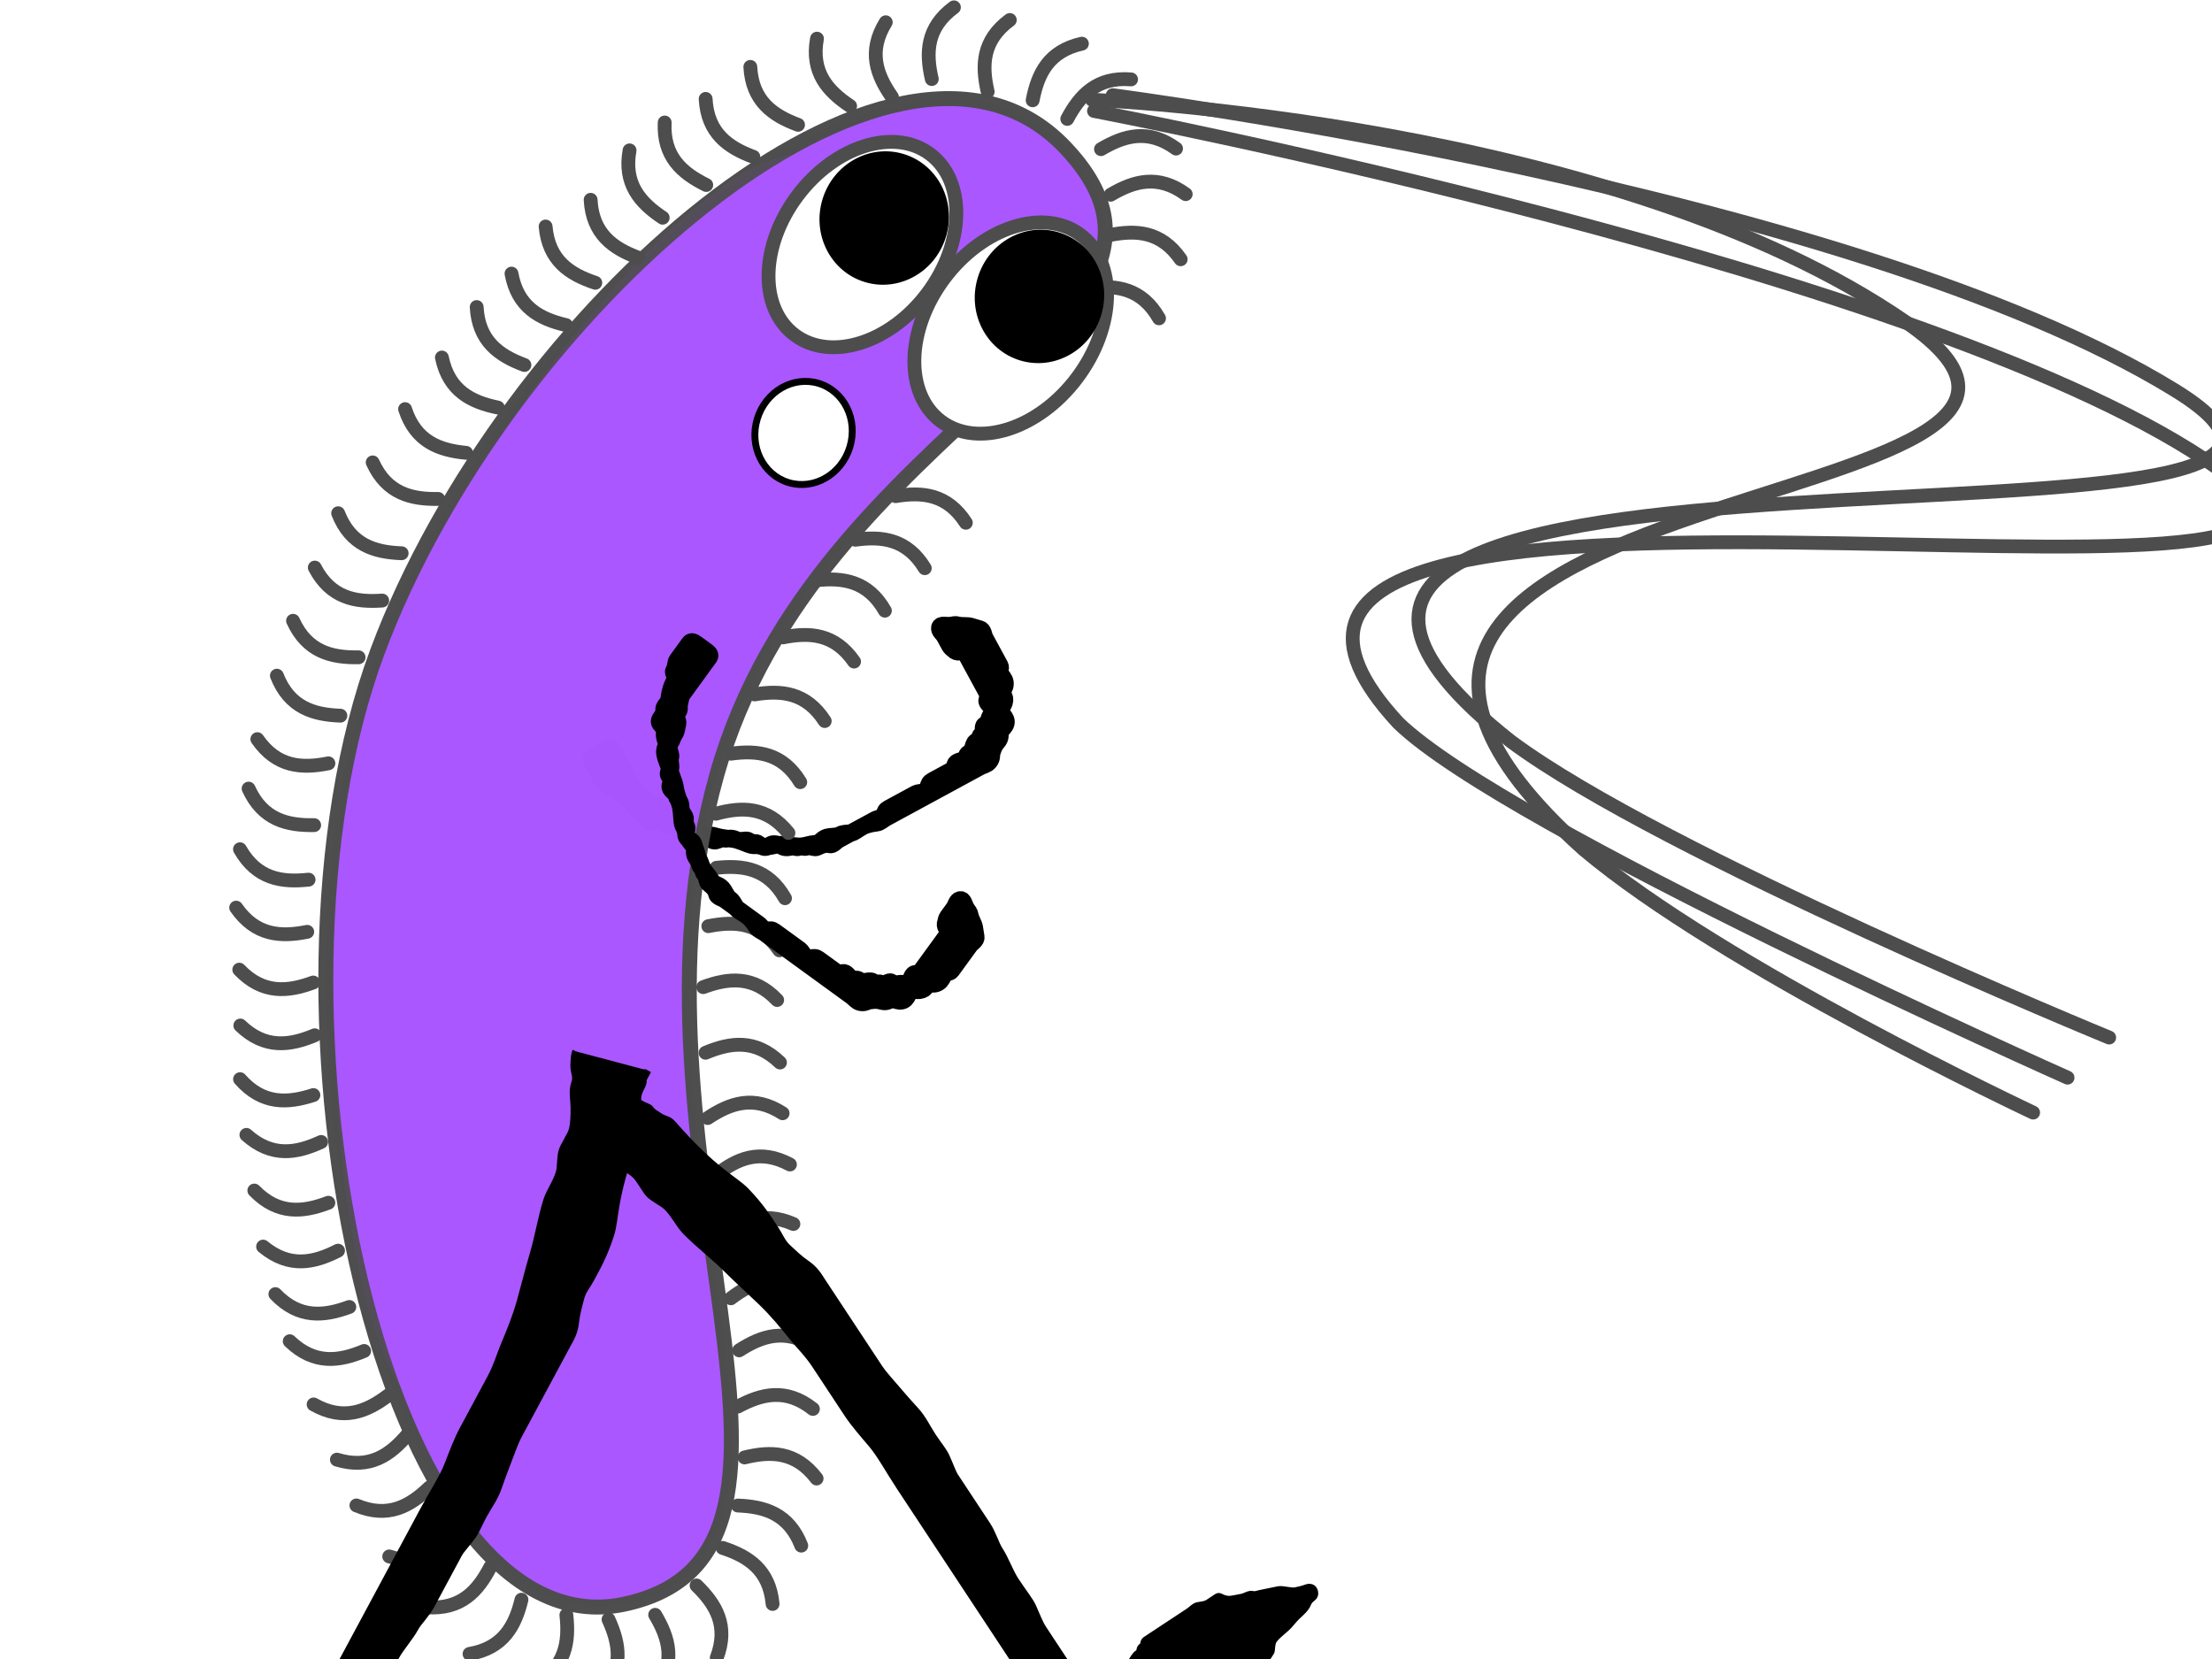 <?xml version="1.0"?><svg width="640" height="480" xmlns="http://www.w3.org/2000/svg">
 <title>modified funny yellow</title>
 <defs>
  <filter color-interpolation-filters="sRGB" id="filter6074" x="-0.337" width="1.674" y="-0.072" height="1.145">
   <feGaussianBlur stdDeviation="4.593" id="feGaussianBlur6076"/>
  </filter>
 </defs>
 <g>
  <title>Layer 1</title>
  <ellipse fill="#ffffff" stroke="#000000" stroke-width="2" stroke-dasharray="null" stroke-linejoin="null" stroke-linecap="null" cx="151" cy="107" id="svg_12" rx="6"/>
  <path transform="rotate(-28.485 235.657 216.085)" d="m180,196c0,1 -0.32,3.026 0,5c0.507,3.121 2.693,6.186 4,8c1.654,2.295 3.173,3.853 4,5c1.307,1.814 0.586,3.586 2,5c1.414,1.414 3,2 4,3c1,1 3,2 4,3c2,2 4,3 5,4c2,2 2.693,3.459 4,4c0.924,0.383 1.693,1.459 3,2c0.924,0.383 2.076,0.617 3,1c1.307,0.541 1.693,1.459 3,2c0.924,0.383 1.824,1.486 4,2c0.973,0.23 1.693,0.459 3,1c0.924,0.383 2.152,-0.765 4,0c1.307,0.541 2,1 3,1c1,0 1.693,0.459 3,1c0.924,0.383 2,0 4,0c1,0 2.693,0.459 4,1c0.924,0.383 2,0 3,0c2,0 3,0 4,0c1,0 3,0 4,0c1,0 2,0 4,0c1,0 2,0 4,0c1,0 2,0 3,0c1,0 2,0 3,0c1,0 2,0 3,0c1,0 2,0 3,0c1,0 2,0 3,0c1,0 2.076,0.383 3,0c1.307,-0.541 1.293,-1.293 2,-2c1.414,-1.414 2.076,-1.617 3,-2c1.307,-0.541 1.293,-1.293 2,-2c0.707,-0.707 1.149,-0.474 2,-1c1.902,-1.176 0.617,-3.076 1,-4c0.541,-1.307 1.293,-1.293 2,-2c1.414,-1.414 0.293,-2.293 1,-3c0.707,-0.707 1.459,-0.693 2,-2c0.383,-0.924 0,-2 0,-3c0,-1 1,-1 1,-2c0,-1 0,-2 0,-3c0,-1 0,-2 0,-3c0,-1 0,-2 0,-3c0,-1 0.707,-2.293 0,-3c-1.414,-1.414 -1.293,-1.293 -2,-2c-0.707,-0.707 -2.293,-1.293 -3,-2c-0.707,-0.707 -1.076,-0.617 -2,-1c-1.307,-0.541 -2.293,-1.707 -3,-1c-0.707,0.707 0,2 0,3c0,1 0,2 0,3c0,1 0.693,2.459 2,3c0.924,0.383 2,0 3,0c1,0 2,0 2,-1c0,-1 0,-2 0,-3c0,-1 -1,-1 -2,-1c-1,0 -1.293,0.293 -2,1c-0.707,0.707 -1.293,0.293 -2,1c-1.414,1.414 0,3 1,3c1,0 1,1 1,2c0,1 0,2 0,3c0,1 0,2 0,3c0,1 0,2 0,3c0,1 0,2 0,3c0,1 -0.293,1.293 -1,2c-0.707,0.707 0.383,2.076 0,3c-0.541,1.307 -1.293,1.293 -2,2c-0.707,0.707 -1,1 -2,1c-1,0 -1,2 -2,2c-1,0 -1,1 -2,1c-1,0 -1.293,0.293 -2,1c-0.707,0.707 -1,1 -2,1c-1,0 -1,1 -2,1c-1,0 -2.293,-0.707 -3,0c-0.707,0.707 -1,1 -2,1c-1,0 -2,0 -3,0c-1,0 -2,0 -3,0c-1,0 -1.293,0.293 -2,1c-1.414,1.414 -3,0 -4,0c-1,0 -2,0 -3,0c-1,0 -2,0 -3,0c-1,0 -2,0 -3,0c-1,0 -1.293,0.293 -2,1c-0.707,0.707 -2,0 -3,0c-1,0 -2,0 -3,0c-1,0 -2,0 -3,0c-1,0 -2,0 -3,0c-1,0 -2,0 -3,0c-1,0 -2.293,0.707 -3,0c-0.707,-0.707 -2,-1 -3,-1c-1,0 -1.293,-0.293 -2,-1c-0.707,-0.707 -1.293,-0.293 -2,-1c-0.707,-0.707 -1.293,-0.293 -2,-1c-0.707,-0.707 -1.076,-0.617 -2,-1c-1.307,-0.541 -1.293,-1.293 -2,-2c-1.414,-1.414 -2,-1 -3,-1c-1,0 -1.459,-0.693 -2,-2c-0.383,-0.924 -1.459,-0.693 -2,-2c-0.383,-0.924 -2.173,-0.853 -3,-2c-1.307,-1.814 -2.293,-1.293 -3,-2c-0.707,-0.707 -2.293,-0.293 -3,-1c-0.707,-0.707 -0.293,-1.293 -1,-2c-0.707,-0.707 -2,0 -2,-2c0,-1 -1.459,-1.693 -2,-3c-0.383,-0.924 -0.586,-0.586 -2,-2c-0.707,-0.707 -1.293,-1.293 -2,-2c-0.707,-0.707 -0.586,-0.586 -2,-2c-0.707,-0.707 -1.293,-1.293 -2,-2c-0.707,-0.707 -1,-1 -1,-2c0,-1 -0.459,-1.693 -1,-3c-0.383,-0.924 -0.459,-1.693 -1,-3c-0.383,-0.924 -1,-2 -1,-3c0,-1 -2,-1 -2,-2c0,-1 -1,-2 -1,-3c0,-1 0,-2 0,-3c0,-1 0,-2 0,-3c0,-1 1,-1 2,-1c1,0 2,0 3,0c1,0 2,0 2,1c0,1 0,2 0,3c0,1 0,2 0,3c0,1 0,3 0,4c0,2 0,3 0,4c0,1 0.707,2.293 0,3c-0.707,0.707 -2,-1 -2,-3c0,-1 0,-3 0,-4c0,-1 0,-2 0,-3c0,-1 0,-2 0,-3c0,-1 0,0 0,1c0,2 0,3 0,4c0,3 0,5 0,6c0,2 0,3 0,4c0,1 1,1 1,3c0,1 0,2 2,2c1,0 1.293,1.293 2,2c0.707,0.707 1,1 2,1c1,0 0,-2 0,-3c0,-1 -0.235,-1.152 -1,-3c-0.541,-1.307 -2,-1 -2,-3c0,-1 -0.617,-1.076 -1,-2c-0.541,-1.307 -1,-2 -1,-3c0,-1 -1,-1 -1,-2c0,-1 0.765,-2.152 0,-4c-0.541,-1.307 -1,-2 -1,-3c0,-1 0,-2 0,-3l0,1" id="svg_4" stroke-linecap="null" stroke-linejoin="null" stroke-dasharray="null" stroke-width="5" stroke="#000000" fill="#000000"/>
  <g transform="rotate(16.852 373.867 282.45)" id="svg_1">
   <path id="path7385" d="m282.856,93.277c-7.769,-6.15 -14.825,-4.422 -21.704,-0.737" stroke-miterlimit="4" stroke-linejoin="round" stroke-linecap="round" stroke-width="4" stroke="#4d4d4d" fill="none"/>
   <path d="m281.811,111.447c-7.189,-6.818 -14.372,-5.726 -21.552,-2.668" id="path7387" stroke-miterlimit="4" stroke-linejoin="round" stroke-linecap="round" stroke-width="4" stroke="#4d4d4d" fill="none"/>
   <path d="m245.467,184.26c-7.551,-6.415 -14.663,-4.933 -21.666,-1.489" id="path7391" stroke-miterlimit="4" stroke-linejoin="round" stroke-linecap="round" stroke-width="4" stroke="#4d4d4d" fill="none"/>
   <g id="g7249">
    <path d="m241.566,72.037c61.88,35.325 -45.971,96.17 -43.908,202.944c2.194,113.515 106.109,203.068 43.908,237.389c-62.202,34.32 -155.064,-132.808 -148.228,-242.954c6.509,-104.883 86.348,-232.703 148.228,-197.378z" id="path7251" stroke-miterlimit="4" stroke-linejoin="round" stroke-linecap="round" stroke-width="4.327" stroke="#4d4d4d" fill-rule="evenodd" fill="#aa56ff" opacity="0.99"/>
    <path d="m179.677,99.509c26.317,26.118 -29.229,100.139 -28.351,179.083c0.933,83.928 53.422,168.114 26.969,193.489c-26.454,25.375 -85.303,-117.549 -82.395,-198.987c2.768,-77.546 57.461,-199.703 83.778,-173.585z" id="path7253" filter="url(#filter6074)" fill-rule="evenodd" fill="#aa56ff" opacity="0.252"/>
   </g>
   <path d="m246.415,59.478c0,0 248.699,-26.388 341.317,4.752c92.618,31.14 -320.626,71.917 -205.725,139.177c38.896,20.073 215.076,42.093 215.076,42.093" id="path7255" stroke-miterlimit="4" stroke-linecap="round" stroke-width="4" stroke="#4d4d4d" fill="none"/>
   <path id="path7257" d="m244.946,56.548c0,0 146.501,-37.901 244.07,-6.678c97.57,31.223 -196.204,102.599 -45.105,173.015c48.319,20.854 146.568,35.176 146.568,35.176c0,0 0,0 0,0" stroke-miterlimit="4" stroke-linecap="round" stroke-width="4" stroke="#4d4d4d" fill="none"/>
   <path id="path7259" d="m250.267,53.543c0,0 212.156,-35.334 318.687,-7.434c106.531,27.9 -313.673,90.749 -154.103,153.016c51.436,18.474 190.394,31.782 190.394,31.782c0,0 0,0 0,0" stroke-miterlimit="4" stroke-linecap="round" stroke-width="4" stroke="#4d4d4d" fill="none"/>
   <path id="path7269" d="m217.006,115.896c0,18.052 -10.525,32.686 -23.508,32.686c-12.983,0 -23.508,-14.634 -23.508,-32.686c0,-18.052 10.525,-32.686 23.508,-32.686c12.983,0 23.508,14.634 23.508,32.686z" stroke-miterlimit="4" stroke-linejoin="round" stroke-linecap="round" stroke-width="4" stroke="#4d4d4d" fill-rule="evenodd" fill="#ffffff" transform="rotate(20 193.498 115.896)"/>
   <path d="m265.571,126.574c0,18.604 -10.749,33.686 -24.008,33.686c-13.259,0 -24.008,-15.082 -24.008,-33.686c0,-18.604 10.749,-33.686 24.008,-33.686c13.259,0 24.008,15.082 24.008,33.686z" id="path7263" stroke-miterlimit="4" stroke-linejoin="round" stroke-linecap="round" stroke-width="4" stroke="#4d4d4d" fill-rule="evenodd" fill="#ffffff" transform="rotate(20 241.562 126.574)"/>
   <path d="m265.537,115.4c0,10.69 -8.357,19.356 -18.665,19.356c-10.308,0 -18.665,-8.666 -18.665,-19.356c0,-10.69 8.357,-19.356 18.665,-19.356c10.308,0 18.665,8.666 18.665,19.356z" id="path7265" fill-rule="evenodd" fill="#000000"/>
   <path id="path7271" d="m215.972,106.721c0,10.69 -8.357,19.356 -18.665,19.356c-10.308,0 -18.665,-8.666 -18.665,-19.356c0,-10.69 8.357,-19.356 18.665,-19.356c10.308,0 18.665,8.666 18.665,19.356z" fill-rule="evenodd" fill="#000000"/>
   <path id="path7277" d="m137.867,88.713c3.373,9.316 10.283,11.558 18.072,12.042" stroke-miterlimit="4" stroke-linejoin="round" stroke-linecap="round" stroke-width="4" stroke="#4d4d4d" fill="none"/>
   <path d="m128.504,98.682c2.407,9.611 9.052,12.545 16.752,13.82" id="path7279" stroke-miterlimit="4" stroke-linejoin="round" stroke-linecap="round" stroke-width="4" stroke="#4d4d4d" fill="none"/>
   <path id="path7281" d="m121.115,109.351c1.144,9.842 7.355,13.61 14.825,15.869" stroke-miterlimit="4" stroke-linejoin="round" stroke-linecap="round" stroke-width="4" stroke="#4d4d4d" fill="none"/>
   <path d="m114.48,126.299c3.373,9.316 10.283,11.558 18.072,12.042" id="path7283" stroke-miterlimit="4" stroke-linejoin="round" stroke-linecap="round" stroke-width="4" stroke="#4d4d4d" fill="none"/>
   <path id="path7285" d="m104.255,137.471c3.691,9.195 10.674,11.198 18.475,11.414" stroke-miterlimit="4" stroke-linejoin="round" stroke-linecap="round" stroke-width="4" stroke="#4d4d4d" fill="none"/>
   <path d="m98.762,153.372c4.515,8.82 11.651,10.177 19.44,9.68" id="path7287" stroke-miterlimit="4" stroke-linejoin="round" stroke-linecap="round" stroke-width="4" stroke="#4d4d4d" fill="none"/>
   <path d="m91.928,165.556c3.373,9.316 10.283,11.558 18.072,12.042" id="path7289" stroke-miterlimit="4" stroke-linejoin="round" stroke-linecap="round" stroke-width="4" stroke="#4d4d4d" fill="none"/>
   <path id="path7291" d="m86.526,182.447c4.746,8.697 11.916,9.866 19.689,9.163" stroke-miterlimit="4" stroke-linejoin="round" stroke-linecap="round" stroke-width="4" stroke="#4d4d4d" fill="none"/>
   <path d="m80.66,199.822c5.656,8.135 12.91,8.523 20.562,6.987" id="path7293" stroke-miterlimit="4" stroke-linejoin="round" stroke-linecap="round" stroke-width="4" stroke="#4d4d4d" fill="none"/>
   <path id="path7295" d="m76.154,217.297c6.541,7.442 13.793,7.006 21.221,4.613" stroke-miterlimit="4" stroke-linejoin="round" stroke-linecap="round" stroke-width="4" stroke="#4d4d4d" fill="none"/>
   <path d="m68.947,251.274c6.927,7.084 14.145,6.264 21.436,3.479" id="path7297" stroke-miterlimit="4" stroke-linejoin="round" stroke-linecap="round" stroke-width="4" stroke="#4d4d4d" fill="none"/>
   <path id="path7299" d="m70.857,234.268c6.129,7.785 13.394,7.742 20.941,5.753" stroke-miterlimit="4" stroke-linejoin="round" stroke-linecap="round" stroke-width="4" stroke="#4d4d4d" fill="none"/>
   <path d="m67.384,267.83c6.541,7.442 13.793,7.006 21.221,4.613" id="path7301" stroke-miterlimit="4" stroke-linejoin="round" stroke-linecap="round" stroke-width="4" stroke="#4d4d4d" fill="none"/>
   <path id="path7303" d="m67.432,303.603c7.769,6.15 14.825,4.422 21.704,0.737" stroke-miterlimit="4" stroke-linejoin="round" stroke-linecap="round" stroke-width="4" stroke="#4d4d4d" fill="none"/>
   <path d="m67.516,284.383c6.129,7.785 13.394,7.742 20.941,5.753" id="path7305" stroke-miterlimit="4" stroke-linejoin="round" stroke-linecap="round" stroke-width="4" stroke="#4d4d4d" fill="none"/>
   <path id="path7307" d="m69.156,318.032c6.541,7.442 13.793,7.006 21.221,4.613" stroke-miterlimit="4" stroke-linejoin="round" stroke-linecap="round" stroke-width="4" stroke="#4d4d4d" fill="none"/>
   <path d="m75.7,352.033c7.769,6.15 14.825,4.422 21.704,0.737" id="path7309" stroke-miterlimit="4" stroke-linejoin="round" stroke-linecap="round" stroke-width="4" stroke="#4d4d4d" fill="none"/>
   <path id="path7311" d="m71.854,335.542c7.189,6.818 14.372,5.726 21.552,2.668" stroke-miterlimit="4" stroke-linejoin="round" stroke-linecap="round" stroke-width="4" stroke="#4d4d4d" fill="none"/>
   <path d="m86.734,384.326c8.825,4.504 15.405,1.424 21.426,-3.541" id="path7313" stroke-miterlimit="4" stroke-linejoin="round" stroke-linecap="round" stroke-width="4" stroke="#4d4d4d" fill="none"/>
   <path id="path7315" d="m81.76,368.945c8.629,4.869 15.332,2.068 21.555,-2.641" stroke-miterlimit="4" stroke-linejoin="round" stroke-linecap="round" stroke-width="4" stroke="#4d4d4d" fill="none"/>
   <path d="m91.161,399.206c8.42,5.221 15.233,2.699 21.646,-1.749" id="path7317" stroke-miterlimit="4" stroke-linejoin="round" stroke-linecap="round" stroke-width="4" stroke="#4d4d4d" fill="none"/>
   <path id="path7319" d="m104.454,428.847c8.671,4.793 15.349,1.933 21.531,-2.83" stroke-miterlimit="4" stroke-linejoin="round" stroke-linecap="round" stroke-width="4" stroke="#4d4d4d" fill="none"/>
   <path d="m97.595,414.1c8.981,4.184 15.446,0.87 21.285,-4.308" id="path7321" stroke-miterlimit="4" stroke-linejoin="round" stroke-linecap="round" stroke-width="4" stroke="#4d4d4d" fill="none"/>
   <path id="path7323" d="m111.582,443.635c9.142,3.82 15.468,0.249 21.095,-5.16" stroke-miterlimit="4" stroke-linejoin="round" stroke-linecap="round" stroke-width="4" stroke="#4d4d4d" fill="none"/>
   <path id="path7325" d="m126.896,467.602c8.825,4.504 15.405,1.424 21.426,-3.541" stroke-miterlimit="4" stroke-linejoin="round" stroke-linecap="round" stroke-width="4" stroke="#4d4d4d" fill="none"/>
   <path d="m118.969,455.765c8.629,4.869 15.332,2.068 21.555,-2.641" id="path7327" stroke-miterlimit="4" stroke-linejoin="round" stroke-linecap="round" stroke-width="4" stroke="#4d4d4d" fill="none"/>
   <path id="path7329" d="m138.814,483.106c9.666,2.176 15.277,-2.439 19.88,-8.741" stroke-miterlimit="4" stroke-linejoin="round" stroke-linecap="round" stroke-width="4" stroke="#4d4d4d" fill="none"/>
   <path d="m159.137,507.482c9.858,0.998 14.873,-4.258 18.685,-11.068" id="path7331" stroke-miterlimit="4" stroke-linejoin="round" stroke-linecap="round" stroke-width="4" stroke="#4d4d4d" fill="none"/>
   <path id="path7333" d="m149.89,496.44c9.908,0.002 14.37,-5.731 17.477,-12.89" stroke-miterlimit="4" stroke-linejoin="round" stroke-linecap="round" stroke-width="4" stroke="#4d4d4d" fill="none"/>
   <path d="m172.497,518.854c9.905,0.239 14.502,-5.386 17.78,-12.469" id="path7335" stroke-miterlimit="4" stroke-linejoin="round" stroke-linecap="round" stroke-width="4" stroke="#4d4d4d" fill="none"/>
   <path d="m187.238,529.766c9.657,-2.217 12.72,-8.804 14.146,-16.477" id="path7337" stroke-miterlimit="4" stroke-linejoin="round" stroke-linecap="round" stroke-width="4" stroke="#4d4d4d" fill="none"/>
   <path d="m223.834,541.772c6.806,-7.2 5.703,-14.381 2.634,-21.556" id="path7339" stroke-miterlimit="4" stroke-linejoin="round" stroke-linecap="round" stroke-width="4" stroke="#4d4d4d" fill="none"/>
   <path id="path7341" d="m202.915,539.105c8.855,-4.445 10.269,-11.57 9.834,-19.363" stroke-miterlimit="4" stroke-linejoin="round" stroke-linecap="round" stroke-width="4" stroke="#4d4d4d" fill="none"/>
   <path d="m242.73,539.213c4.224,-8.963 0.939,-15.442 -4.213,-21.304" id="path7343" stroke-miterlimit="4" stroke-linejoin="round" stroke-linecap="round" stroke-width="4" stroke="#4d4d4d" fill="none"/>
   <path id="path7345" d="m271.693,519.444c0.688,-9.884 -4.722,-14.732 -11.648,-18.328" stroke-miterlimit="4" stroke-linejoin="round" stroke-linecap="round" stroke-width="4" stroke="#4d4d4d" fill="none"/>
   <path d="m257.576,533.424c3.21,-9.374 -0.769,-15.451 -6.536,-20.71" id="path7347" stroke-miterlimit="4" stroke-linejoin="round" stroke-linecap="round" stroke-width="4" stroke="#4d4d4d" fill="none"/>
   <path id="path7349" d="m282.643,499.854c-3.733,-9.178 -10.726,-11.149 -18.528,-11.328" stroke-miterlimit="4" stroke-linejoin="round" stroke-linecap="round" stroke-width="4" stroke="#4d4d4d" fill="none"/>
   <path id="path7351" d="m285.691,481.302c-6.12,-7.792 -13.384,-7.758 -20.933,-5.779" stroke-miterlimit="4" stroke-linejoin="round" stroke-linecap="round" stroke-width="4" stroke="#4d4d4d" fill="none"/>
   <path id="path7353" d="m277.454,442.472c-9.227,-3.611 -15.47,0.103 -20.972,5.638" stroke-miterlimit="4" stroke-linejoin="round" stroke-linecap="round" stroke-width="4" stroke="#4d4d4d" fill="none"/>
   <path d="m284.31,461.43c-8.028,-5.807 -15.003,-3.775 -21.716,0.205" id="path7355" stroke-miterlimit="4" stroke-linejoin="round" stroke-linecap="round" stroke-width="4" stroke="#4d4d4d" fill="none"/>
   <path id="path7357" d="m265.32,409.954c-9.668,-2.166 -15.274,2.455 -19.87,8.762" stroke-miterlimit="4" stroke-linejoin="round" stroke-linecap="round" stroke-width="4" stroke="#4d4d4d" fill="none"/>
   <path d="m272.582,425.173c-9.481,-2.877 -15.414,1.315 -20.466,7.263" id="path7359" stroke-miterlimit="4" stroke-linejoin="round" stroke-linecap="round" stroke-width="4" stroke="#4d4d4d" fill="none"/>
   <path id="path7361" d="m256.536,392.898c-9.84,-1.158 -14.94,4.015 -18.862,10.762" stroke-miterlimit="4" stroke-linejoin="round" stroke-linecap="round" stroke-width="4" stroke="#4d4d4d" fill="none"/>
   <path id="path7363" d="m229.701,318.3c-7.769,-6.15 -14.825,-4.422 -21.704,-0.737" stroke-miterlimit="4" stroke-linejoin="round" stroke-linecap="round" stroke-width="4" stroke="#4d4d4d" fill="none"/>
   <path d="m226.884,303.395c-7.189,-6.818 -14.372,-5.726 -21.552,-2.669" id="path7365" stroke-miterlimit="4" stroke-linejoin="round" stroke-linecap="round" stroke-width="4" stroke="#4d4d4d" fill="none"/>
   <path id="path7367" d="m239.275,349.308c-8.825,-4.504 -15.405,-1.424 -21.426,3.541" stroke-miterlimit="4" stroke-linejoin="round" stroke-linecap="round" stroke-width="4" stroke="#4d4d4d" fill="none"/>
   <path d="m233.25,332.233c-8.629,-4.869 -15.332,-2.068 -21.555,2.641" id="path7369" stroke-miterlimit="4" stroke-linejoin="round" stroke-linecap="round" stroke-width="4" stroke="#4d4d4d" fill="none"/>
   <path id="path7371" d="m244.261,363.142c-9.527,-2.72 -15.391,1.569 -20.343,7.6" stroke-miterlimit="4" stroke-linejoin="round" stroke-linecap="round" stroke-width="4" stroke="#4d4d4d" fill="none"/>
   <path id="path7373" d="m250.585,376.712c-9.718,-1.93 -15.21,2.826 -19.651,9.243" stroke-miterlimit="4" stroke-linejoin="round" stroke-linecap="round" stroke-width="4" stroke="#4d4d4d" fill="none"/>
   <path d="m226.158,232.071c-7.769,-6.15 -14.825,-4.422 -21.704,-0.737" id="path7375" stroke-miterlimit="4" stroke-linejoin="round" stroke-linecap="round" stroke-width="4" stroke="#4d4d4d" fill="none"/>
   <path id="path7377" d="m230.428,215.394c-7.189,-6.818 -14.372,-5.726 -21.552,-2.669" stroke-miterlimit="4" stroke-linejoin="round" stroke-linecap="round" stroke-width="4" stroke="#4d4d4d" fill="none"/>
   <path d="m221.374,269.975c-7.38,-6.611 -14.528,-5.316 -21.619,-2.057" id="path7379" stroke-miterlimit="4" stroke-linejoin="round" stroke-linecap="round" stroke-width="4" stroke="#4d4d4d" fill="none"/>
   <path id="path7381" d="m223.024,250.999c-7.551,-6.415 -14.663,-4.933 -21.666,-1.489" stroke-miterlimit="4" stroke-linejoin="round" stroke-linecap="round" stroke-width="4" stroke="#4d4d4d" fill="none"/>
   <path d="m222.365,285.039c-8.172,-5.602 -15.093,-3.394 -21.703,0.754" id="path7383" stroke-miterlimit="4" stroke-linejoin="round" stroke-linecap="round" stroke-width="4" stroke="#4d4d4d" fill="none"/>
   <path id="path7389" d="m237.911,200.283c-7.38,-6.611 -14.528,-5.316 -21.619,-2.057" stroke-miterlimit="4" stroke-linejoin="round" stroke-linecap="round" stroke-width="4" stroke="#4d4d4d" fill="none"/>
   <path d="m198.933,42.533c-5.924,7.942 -3.994,14.946 -0.113,21.716" id="path7393" stroke-miterlimit="4" stroke-linejoin="round" stroke-linecap="round" stroke-width="4" stroke="#4d4d4d" fill="none"/>
   <path id="path7395" d="m181.31,52.383c-2.532,9.579 1.872,15.357 8,20.189" stroke-miterlimit="4" stroke-linejoin="round" stroke-linecap="round" stroke-width="4" stroke="#4d4d4d" fill="none"/>
   <path d="m163.639,62.692c1.144,9.842 7.355,13.61 14.825,15.869" id="path7397" stroke-miterlimit="4" stroke-linejoin="round" stroke-linecap="round" stroke-width="4" stroke="#4d4d4d" fill="none"/>
   <path id="path7399" d="m147.554,76.097c3.373,9.316 10.283,11.558 18.072,12.042" stroke-miterlimit="4" stroke-linejoin="round" stroke-linecap="round" stroke-width="4" stroke="#4d4d4d" fill="none"/>
   <path id="path7401" d="m215.47,41.351c-5.924,7.942 -3.994,14.946 -0.113,21.716" stroke-miterlimit="4" stroke-linejoin="round" stroke-linecap="round" stroke-width="4" stroke="#4d4d4d" fill="none"/>
   <path d="m237.419,41.859c-8.63,4.868 -9.697,12.054 -8.885,19.816" id="path7403" stroke-miterlimit="4" stroke-linejoin="round" stroke-linecap="round" stroke-width="4" stroke="#4d4d4d" fill="none"/>
   <path d="m254.036,47.626c-9.685,2.092 -12.833,8.639 -14.358,16.293" id="path7405" stroke-miterlimit="4" stroke-linejoin="round" stroke-linecap="round" stroke-width="4" stroke="#4d4d4d" fill="none"/>
   <path d="m278.786,74.825c-9.361,-3.248 -15.454,0.707 -20.736,6.452" id="path7407" stroke-miterlimit="4" stroke-linejoin="round" stroke-linecap="round" stroke-width="4" stroke="#4d4d4d" fill="none"/>
   <path id="path7409" d="m272.289,63.013c-9.36,-3.248 -15.454,0.707 -20.736,6.452" stroke-miterlimit="4" stroke-linejoin="round" stroke-linecap="round" stroke-width="4" stroke="#4d4d4d" fill="none"/>
   <path fill="#000000" stroke="#000000" stroke-width="2" stroke-dasharray="null" stroke-linejoin="null" stroke-linecap="null" id="svg_8" d="m194,374c0,1 0,2 0,3c0,1 0,2 0,3c0,1 0.459,1.693 1,3c0.383,0.924 0.459,1.693 1,3c0.383,0.924 0.293,1.293 1,2c0.707,0.707 0.293,1.293 1,2c0.707,0.707 1,2 1,3l0,1l1,0"/>
   <ellipse fill="#ffffff" stroke="#000000" stroke-width="2" stroke-dasharray="null" stroke-linejoin="null" stroke-linecap="null" cx="193" cy="173" id="svg_10" rx="14" ry="15"/>
  </g>
  <path id="svg_7" fill="#000000" stroke="#000000" stroke-width="2" stroke-dasharray="null" stroke-linejoin="null" stroke-linecap="null" d="m154.182,454.91c1,0 2.076,-0.617 3,-1c2.613,-1.082 3.026,-2.68 5,-3c3.121,-0.507 4,-2 8,-4c2,-1 4,-2 6,-2c1,0 2,0 4,0c2,0 3.387,-0.918 6,-2c2.772,-1.148 7.054,-0.433 10,-1c5.288,-1.018 10.045,-2.761 16,-4c4.037,-0.84 8.977,-2.095 13,-3c4.975,-1.119 8.926,-1.498 14,-2c2.985,-0.296 6,-1 10,-1c3,0 6,0 9,0c2,0 5,0 8,0c3,0 6.908,-0.496 11,-1c3.97,-0.489 9,0 15,0c7,0 14,0 22,0c8,0 12,0 19,0c5,0 10,0 14,0c3,0 6,0 9,0c3,0 8,0 13,0c6,0 12,0 15,0c6,0 11,0 14,0c3,0 4,0 5,0c1,0 1.827,0.147 1,-1c-1.307,-1.814 -2,-4 -3,-7c-1,-3 -1.79,-5.078 -3,-8c-0.856,-2.066 -1,-5 -2,-7c-1,-2 -1,-4 -1,-7c0,-2 -1,-4 -1,-7c0,-3 -1,-6 -1,-9c0,-3 0,-4 0,-5c0,-2 0.765,-3.152 0,-5c-0.541,-1.307 -1,-3 -1,-4c0,-1 -0.459,-1.693 -1,-3c-0.383,-0.924 -0.586,-0.586 -2,-2c-1.414,-1.414 -1,-5 -2,-8c-1,-3 -0.693,-5.186 -2,-7c-0.827,-1.147 -0.293,-2.293 -1,-3c-0.707,-0.707 -2.486,-1.176 -3,1c-0.23,0.973 -0.617,2.076 -1,3c-0.541,1.307 -2.459,2.693 -3,4c-0.765,1.848 -1.459,3.693 -2,5c-0.383,0.924 -0.293,1.293 -1,2c-0.707,0.707 -0.617,2.076 -1,3c-1.082,2.613 -1.293,3.293 -2,4c-1.414,1.414 -2,1 -2,2c0,1 0,2 0,3c0,1 -0.459,1.693 -1,3c-0.383,0.924 0,2 0,3c0,1 0,2 0,3c0,1 0,2 0,3c0,1 0,2 0,3c0,1 0,2 0,3c0,1 0,2 0,3c0,1 1,1 1,2c0,1 1,1 1,2c0,1 0.459,1.693 1,3c0.383,0.924 0,2 0,3c0,1 0,2 0,3c0,1 -0.707,2.293 0,3c1.414,1.414 2,1 2,2c0,1 0.459,1.693 1,3c0.383,0.924 0,2 -1,2c-1,0 -2,0 -3,0c-1,0 -2,0 -3,0c-1,0 -3,0 -4,0c-2,0 -3,0 -4,0c-2,0 -3,0 -5,0c-1,0 -3,0 -5,0c-2,0 -3.879,-0.493 -7,-1c-1.974,-0.32 -5,0 -9,0c-3,0 -7,-1 -10,-1c-2,0 -5,-1 -8,-1c-2,0 -4,0 -6,0c-2,0 -4,0 -6,0c-2,0 -3,0 -5,0c-1,0 -2.879,-0.493 -6,-1c-1.974,-0.32 -4,0 -7,0c-3,0 -6.039,-0.481 -9,0c-3.121,0.507 -5.015,0.756 -7,1c-4.092,0.504 -7,1 -9,1c-2,0 -4,0 -6,0c-2,0 -4,0 -6,0c-2,0 -4,0 -6,0c-2,0 -4,0 -6,0c-2,0 -4,0 -6,0c-2,0 -4.078,-0.21 -7,1c-2.066,0.856 -4.824,1.486 -7,2c-1.947,0.46 -4,0 -6,0c-4,0 -8.017,-0.097 -14,1c-5.015,0.919 -9.49,4.477 -28,7c-1.982,0.27 -2.152,1.235 -4,2c-1.307,0.541 -2,1 -3,1c-1,0 -1.387,0.918 -4,2c-1.848,0.765 -4,0 -5,1l-2,0l-1,0" transform="rotate(56.578 276.852 401.114)"/>
  <path id="svg_9" fill="#000000" stroke="#000000" stroke-width="2" stroke-dasharray="null" stroke-linejoin="null" stroke-linecap="null" d="m33.267,491.51c1,0 2.076,-0.617 3,-1c2.613,-1.082 3.026,-2.68 5,-3c3.121,-0.507 4,-2 8,-4c2,-1 4,-2 6,-2c1,0 2,0 4,0c2,0 3.387,-0.918 6,-2c2.772,-1.148 7.054,-0.433 10,-1c5.288,-1.018 10.045,-2.761 16,-4c4.037,-0.84 8.977,-2.095 13,-3c4.975,-1.119 8.926,-1.498 14,-2c2.985,-0.296 6,-1 10,-1c3,0 6,0 9,0c2,0 5,0 8,0c3,0 6.908,-0.496 11,-1c3.97,-0.489 9,0 15,0c7,0 14,0 22,0c8,0 12,0 19,0c5,0 10,0 14,0c3,0 6,0 9,0c3,0 8,0 13,0c6,0 12,0 15,0c6,0 11,0 14,0c3,0 4,0 5,0c1,0 1.827,0.147 1,-1c-1.307,-1.814 -2,-4 -3,-7c-1,-3 -1.79,-5.078 -3,-8c-0.856,-2.066 -1,-5 -2,-7c-1,-2 -1,-4 -1,-7c0,-2 -1,-4 -1,-7c0,-3 -1,-6 -1,-9c0,-3 0,-4 0,-5c0,-2 0.765,-3.152 0,-5c-0.541,-1.307 -1,-3 -1,-4c0,-1 -0.459,-1.693 -1,-3c-0.383,-0.924 -0.586,-0.586 -2,-2c-1.414,-1.414 -1,-5 -2,-8c-1,-3 -0.693,-5.186 -2,-7c-0.827,-1.147 -0.293,-2.293 -1,-3c-0.707,-0.707 -2.486,-1.176 -3,1c-0.23,0.973 -0.617,2.076 -1,3c-0.541,1.307 -2.459,2.693 -3,4c-0.765,1.848 -1.459,3.693 -2,5c-0.383,0.924 -0.293,1.293 -1,2c-0.707,0.707 -0.617,2.076 -1,3c-1.082,2.613 -1.293,3.293 -2,4c-1.414,1.414 -2,1 -2,2c0,1 0,2 0,3c0,1 -0.459,1.693 -1,3c-0.383,0.924 0,2 0,3c0,1 0,2 0,3c0,1 0,2 0,3c0,1 0,2 0,3c0,1 0,2 0,3c0,1 0,2 0,3c0,1 1,1 1,2c0,1 1,1 1,2c0,1 0.459,1.693 1,3c0.383,0.924 0,2 0,3c0,1 0,2 0,3c0,1 -0.707,2.293 0,3c1.414,1.414 2,1 2,2c0,1 0.459,1.693 1,3c0.383,0.924 0,2 -1,2c-1,0 -2,0 -3,0c-1,0 -2,0 -3,0c-1,0 -3,0 -4,0c-2,0 -3,0 -4,0c-2,0 -3,0 -5,0c-1,0 -3,0 -5,0c-2,0 -3.879,-0.493 -7,-1c-1.974,-0.32 -5,0 -9,0c-3,0 -7,-1 -10,-1c-2,0 -5,-1 -8,-1c-2,0 -4,0 -6,0c-2,0 -4,0 -6,0c-2,0 -3,0 -5,0c-1,0 -2.879,-0.493 -6,-1c-1.974,-0.32 -4,0 -7,0c-3,0 -6.039,-0.481 -9,0c-3.121,0.507 -5.015,0.756 -7,1c-4.092,0.504 -7,1 -9,1c-2,0 -4,0 -6,0c-2,0 -4,0 -6,0c-2,0 -4,0 -6,0c-2,0 -4,0 -6,0c-2,0 -4,0 -6,0c-2,0 -4.078,-0.21 -7,1c-2.066,0.856 -4.824,1.486 -7,2c-1.947,0.46 -4,0 -6,0c-4,0 -8.017,-0.097 -14,1c-5.016,0.919 -9.49,4.477 -28,7c-1.982,0.27 -2.152,1.235 -4,2c-1.307,0.541 -2,1 -3,1c-1,0 -1.387,0.918 -4,2c-1.848,0.765 -4,0 -5,1l-2,0l-1,0" transform="rotate(118.247 155.936 437.715)"/>
  <path transform="rotate(36.027 231 242.5)" id="svg_5" d="m175.343,222.415c0,1 -0.32,3.026 0,5c0.507,3.121 2.693,6.186 4,8c1.654,2.295 3.173,3.853 4,5c1.307,1.814 0.586,3.586 2,5c1.414,1.414 3,2 4,3c1,1 3,2 4,3c2,2 4,3 5,4c2,2 2.693,3.459 4,4c0.924,0.383 1.693,1.459 3,2c0.924,0.383 2.076,0.617 3,1c1.307,0.541 1.693,1.459 3,2c0.924,0.383 1.824,1.486 4,2c0.973,0.23 1.693,0.459 3,1c0.924,0.383 2.152,-0.765 4,0c1.307,0.541 2,1 3,1c1,0 1.693,0.459 3,1c0.924,0.383 2,0 4,0c1,0 2.693,0.459 4,1c0.924,0.383 2,0 3,0c2,0 3,0 4,0c1,0 3,0 4,0c1,0 2,0 4,0c1,0 2,0 4,0c1,0 2,0 3,0c1,0 2,0 3,0c1,0 2,0 3,0c1,0 2,0 3,0c1,0 2,0 3,0c1,0 2.076,0.383 3,0c1.307,-0.541 1.293,-1.293 2,-2c1.414,-1.414 2.076,-1.617 3,-2c1.307,-0.541 1.293,-1.293 2,-2c0.707,-0.707 1.149,-0.474 2,-1c1.902,-1.176 0.617,-3.076 1,-4c0.541,-1.307 1.293,-1.293 2,-2c1.414,-1.414 0.293,-2.293 1,-3c0.707,-0.707 1.459,-0.693 2,-2c0.383,-0.924 0,-2 0,-3c0,-1 1,-1 1,-2c0,-1 0,-2 0,-3c0,-1 0,-2 0,-3c0,-1 0,-2 0,-3c0,-1 0.707,-2.293 0,-3c-1.414,-1.414 -1.293,-1.293 -2,-2c-0.707,-0.707 -2.293,-1.293 -3,-2c-0.707,-0.707 -1.076,-0.617 -2,-1c-1.307,-0.541 -2.293,-1.707 -3,-1c-0.707,0.707 0,2 0,3c0,1 0,2 0,3c0,1 0.693,2.459 2,3c0.924,0.383 2,0 3,0c1,0 2,0 2,-1c0,-1 0,-2 0,-3c0,-1 -1,-1 -2,-1c-1,0 -1.293,0.293 -2,1c-0.707,0.707 -1.293,0.293 -2,1c-1.414,1.414 0,3 1,3c1,0 1,1 1,2c0,1 0,2 0,3c0,1 0,2 0,3c0,1 0,2 0,3c0,1 0,2 0,3c0,1 -0.293,1.293 -1,2c-0.707,0.707 0.383,2.076 0,3c-0.541,1.307 -1.293,1.293 -2,2c-0.707,0.707 -1,1 -2,1c-1,0 -1,2 -2,2c-1,0 -1,1 -2,1c-1,0 -1.293,0.293 -2,1c-0.707,0.707 -1,1 -2,1c-1,0 -1,1 -2,1c-1,0 -2.293,-0.707 -3,0c-0.707,0.707 -1,1 -2,1c-1,0 -2,0 -3,0c-1,0 -2,0 -3,0c-1,0 -1.293,0.293 -2,1c-1.414,1.414 -3,0 -4,0c-1,0 -2,0 -3,0c-1,0 -2,0 -3,0c-1,0 -2,0 -3,0c-1,0 -1.293,0.293 -2,1c-0.707,0.707 -2,0 -3,0c-1,0 -2,0 -3,0c-1,0 -2,0 -3,0c-1,0 -2,0 -3,0c-1,0 -2,0 -3,0c-1,0 -2.293,0.707 -3,0c-0.707,-0.707 -2,-1 -3,-1c-1,0 -1.293,-0.293 -2,-1c-0.707,-0.707 -1.293,-0.293 -2,-1c-0.707,-0.707 -1.293,-0.293 -2,-1c-0.707,-0.707 -1.076,-0.617 -2,-1c-1.307,-0.541 -1.293,-1.293 -2,-2c-1.414,-1.414 -2,-1 -3,-1c-1,0 -1.459,-0.693 -2,-2c-0.383,-0.924 -1.459,-0.693 -2,-2c-0.383,-0.924 -2.173,-0.853 -3,-2c-1.307,-1.814 -2.293,-1.293 -3,-2c-0.707,-0.707 -2.293,-0.293 -3,-1c-0.707,-0.707 -0.293,-1.293 -1,-2c-0.707,-0.707 -2,0 -2,-2c0,-1 -1.459,-1.693 -2,-3c-0.383,-0.924 -0.586,-0.586 -2,-2c-0.707,-0.707 -1.293,-1.293 -2,-2c-0.707,-0.707 -0.586,-0.586 -2,-2c-0.707,-0.707 -1.293,-1.293 -2,-2c-0.707,-0.707 -1,-1 -1,-2c0,-1 -0.459,-1.693 -1,-3c-0.383,-0.924 -0.459,-1.693 -1,-3c-0.383,-0.924 -1,-2 -1,-3c0,-1 -2,-1 -2,-2c0,-1 -1,-2 -1,-3c0,-1 0,-2 0,-3c0,-1 0,-2 0,-3c0,-1 1,-1 2,-1c1,0 2,0 3,0c1,0 2,0 2,1c0,1 0,2 0,3c0,1 0,2 0,3c0,1 0,3 0,4c0,2 0,3 0,4c0,1 0.707,2.293 0,3c-0.707,0.707 -2,-1 -2,-3c0,-1 0,-3 0,-4c0,-1 0,-2 0,-3c0,-1 0,-2 0,-3c0,-1 0,0 0,1c0,2 0,3 0,4c0,3 0,5 0,6c0,2 0,3 0,4c0,1 1,1 1,3c0,1 0,2 2,2c1,0 1.293,1.293 2,2c0.707,0.707 1,1 2,1c1,0 0,-2 0,-3c0,-1 -0.235,-1.152 -1,-3c-0.541,-1.307 -2,-1 -2,-3c0,-1 -0.617,-1.076 -1,-2c-0.541,-1.307 -1,-2 -1,-3c0,-1 -1,-1 -1,-2c0,-1 0.765,-2.152 0,-4c-0.541,-1.307 -1,-2 -1,-3c0,-1 0,-2 0,-3l0,1" stroke-linecap="null" stroke-linejoin="null" stroke-dasharray="null" stroke-width="5" stroke="#000000" fill="#000000"/>
 </g>
</svg>